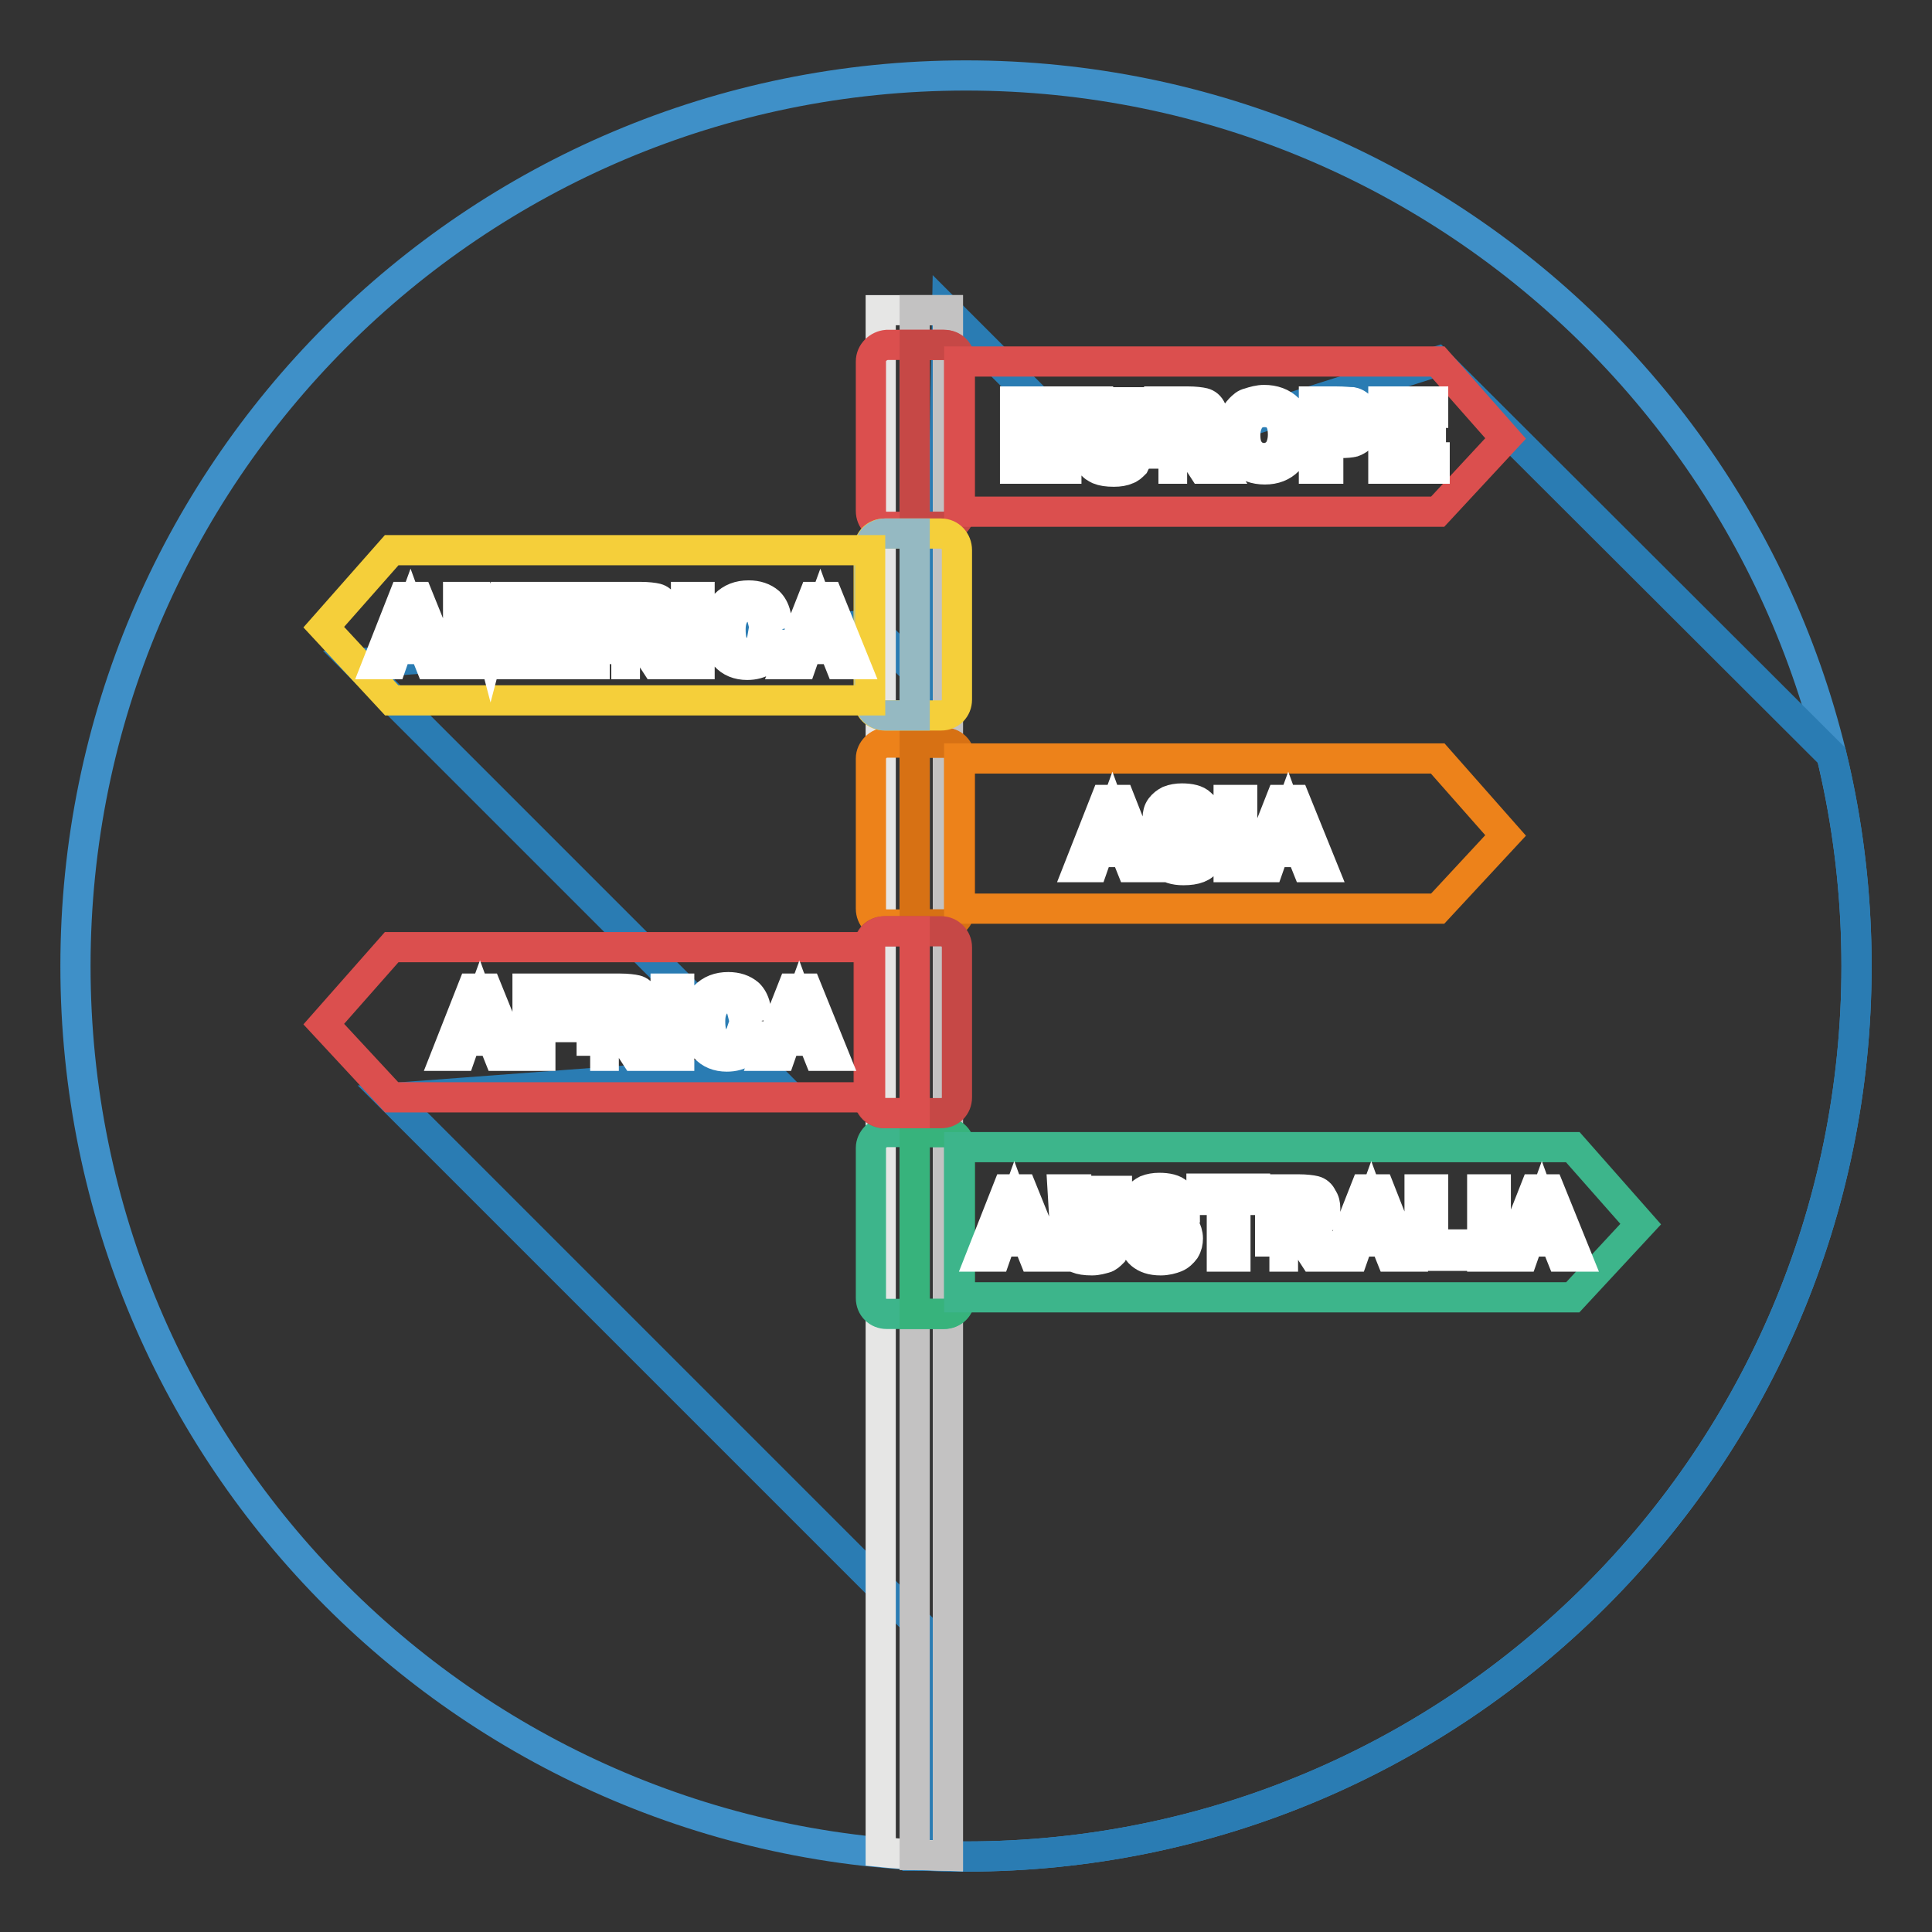 <?xml version="1.0" encoding="utf-8"?>
<!-- Svg Vector Icons : http://www.onlinewebfonts.com/icon -->
<!DOCTYPE svg PUBLIC "-//W3C//DTD SVG 1.1//EN" "http://www.w3.org/Graphics/SVG/1.1/DTD/svg11.dtd">
<svg version="1.1" xmlns="http://www.w3.org/2000/svg" xmlns:xlink="http://www.w3.org/1999/xlink" x="0px" y="0px" viewBox="0 0 256 256" enable-background="new 0 0 256 256" xml:space="preserve">
<rect x="0" y="0" width="256" height="256" fill="#333333" stroke="none"/>
<g> <path stroke-width="4" fill-opacity="0" stroke="#3f90c8"  d="M10,128c0,65.2,52.8,118,118,118c65.2,0,118-52.8,118-118l0,0c0-65.2-52.8-118-118-118 C62.8,10,10,62.8,10,128z"/> <path stroke-width="4" fill-opacity="0" stroke="#2a7cb3"  d="M242.7,100.1c2.2,9.1,3.3,18.5,3.3,27.9c0,65.2-52.8,118-118,118c-2.2,0-4.3-0.1-6.4-0.1l0.6-30.1 l-70.3-70.3l49.3-3.7L47.3,87.9l67.9-5.1l9.4,9.4l0.3-15.8l-3.8-6.5l3.9-1.2l0.5-27.5l20.7,20.7l44.2-14L242.7,100.1L242.7,100.1z" /> <path stroke-width="4" fill-opacity="0" stroke="#e6e6e5"  d="M116.7,41.1h8.9v204.8c-3-0.1-6-0.2-8.9-0.5V41.1z"/> <path stroke-width="4" fill-opacity="0" stroke="#c3c2c2"  d="M121.2,41.1h4.4v204.8c-1.5,0-3-0.1-4.4-0.1V41.1z"/> <path stroke-width="4" fill-opacity="0" stroke="#db4f4e"  d="M117.5,45.7h7.5c1.2,0,2.1,0.9,2.1,2.1v19.9c0,1.2-0.9,2.1-2.1,2.1h-7.5c-1.2,0-2.1-0.9-2.1-2.1V47.9 C115.4,46.7,116.4,45.8,117.5,45.7z"/> <path stroke-width="4" fill-opacity="0" stroke="#c64846"  d="M121.2,45.7h3.9c1.2,0,2.1,0.9,2.1,2.1v19.9c0,1.2-0.9,2.1-2.1,2.1h-3.9V45.7z"/> <path stroke-width="4" fill-opacity="0" stroke="#db4f4e"  d="M127.1,47.9h63.4l9,10.2l-9,9.7h-63.4V47.9z"/> <path stroke-width="4" fill-opacity="0" stroke="#ed821a"  d="M117.5,98.4h7.5c1.2,0,2.1,0.9,2.1,2.1v19.9c0,1.2-0.9,2.1-2.1,2.1h-7.5c-1.2,0-2.1-0.9-2.1-2.1v-19.9 C115.4,99.4,116.4,98.4,117.5,98.4z"/> <path stroke-width="4" fill-opacity="0" stroke="#d77114"  d="M121.2,98.4h3.9c1.2,0,2.1,0.9,2.1,2.1v19.9c0,1.2-0.9,2.1-2.1,2.1h-3.9V98.4L121.2,98.4z"/> <path stroke-width="4" fill-opacity="0" stroke="#ed821a"  d="M127.1,100.5h63.4l9,10.2l-9,9.7h-63.4V100.5z"/> <path stroke-width="4" fill-opacity="0" stroke="#3db58b"  d="M117.5,150h7.5c1.2,0,2.1,0.9,2.1,2.1V172c0,1.2-0.9,2.1-2.1,2.1h-7.5c-1.2,0-2.1-0.9-2.1-2.1v-19.9 C115.4,151,116.4,150,117.5,150L117.5,150z"/> <path stroke-width="4" fill-opacity="0" stroke="#37b37c"  d="M121.2,150h3.9c1.2,0,2.1,0.9,2.1,2.1V172c0,1.2-0.9,2.1-2.1,2.1h-3.9V150L121.2,150z"/> <path stroke-width="4" fill-opacity="0" stroke="#3db58b"  d="M127.1,152h81.3l9,10.2l-9,9.7h-81.3V152z"/> <path stroke-width="4" fill-opacity="0" stroke="#f5cf3a"  d="M124.7,70.7h-7.5c-1.2,0-2.1,0.9-2.1,2.1v19.9c0,1.2,0.9,2.1,2.1,2.1h7.5c1.2,0,2.1-0.9,2.1-2.1V72.9 C126.8,71.7,125.9,70.7,124.7,70.7z"/> <path stroke-width="4" fill-opacity="0" stroke="#95b9c2"  d="M121.2,70.7h-3.9c-1.2,0-2.1,0.9-2.1,2.1v19.9c0,1.2,0.9,2.1,2.1,2.1h3.9V70.7z"/> <path stroke-width="4" fill-opacity="0" stroke="#f5cf3a"  d="M115.2,72.9H51.9l-9,10.2l9,9.7h63.4V72.9z"/> <path stroke-width="4" fill-opacity="0" stroke="#c64846"  d="M124.7,123.4h-7.5c-1.2,0-2.1,0.9-2.1,2.1v19.9c0,1.2,0.9,2.1,2.1,2.1h7.5c1.2,0,2.1-0.9,2.1-2.1v-19.9 C126.8,124.4,125.9,123.4,124.7,123.4z"/> <path stroke-width="4" fill-opacity="0" stroke="#db4f4e"  d="M121.2,123.4h-3.9c-1.2,0-2.1,0.9-2.1,2.1v19.9c0,1.2,0.9,2.1,2.1,2.1h3.9V123.4z"/> <path stroke-width="4" fill-opacity="0" stroke="#db4f4e"  d="M115.2,125.5H51.9l-9,10.2l9,9.7h63.4V125.5z"/> <path stroke-width="4" fill-opacity="0" stroke="#ffffff"  d="M134.5,62.1v-8.9h6.6v1.5h-4.8v2h4.5v1.5h-4.5v2.4h5v1.5L134.5,62.1L134.5,62.1z M143.7,53.2h1.8V58 c0,0.8,0,1.2,0.1,1.5c0.1,0.4,0.3,0.7,0.6,0.9c0.3,0.2,0.7,0.4,1.2,0.4c0.5,0,0.9-0.1,1.2-0.3c0.3-0.2,0.4-0.4,0.4-0.8 c0.1-0.3,0.1-0.8,0.1-1.5v-4.9h1.8V58c0,1.1-0.1,1.8-0.1,2.3c-0.1,0.4-0.3,0.8-0.5,1.2c-0.3,0.3-0.6,0.6-1,0.7 c-0.4,0.2-1,0.3-1.7,0.3c-0.9,0-1.5-0.1-2-0.3c-0.4-0.2-0.8-0.4-1-0.8c-0.3-0.3-0.4-0.7-0.5-1c-0.1-0.5-0.1-1.2-0.1-2.3L143.7,53.2 L143.7,53.2z M153.6,62.1v-8.9h3.8c0.9,0,1.7,0.1,2.1,0.2c0.4,0.1,0.8,0.4,1,0.9c0.3,0.4,0.4,0.9,0.4,1.4c0,0.7-0.2,1.2-0.6,1.7 c-0.4,0.4-1,0.7-1.7,0.8c0.4,0.2,0.7,0.5,0.9,0.7c0.2,0.3,0.6,0.7,1,1.5l1.1,1.7h-2.2l-1.3-2c-0.4-0.7-0.8-1.2-0.9-1.3 c-0.1-0.1-0.4-0.3-0.6-0.4c-0.2-0.1-0.5-0.1-0.9-0.1h-0.4v3.8h-1.8L153.6,62.1L153.6,62.1L153.6,62.1z M155.4,56.9h1.3 c0.9,0,1.4-0.1,1.6-0.1s0.4-0.2,0.5-0.4c0.1-0.1,0.1-0.4,0.1-0.7c0-0.3-0.1-0.5-0.2-0.7c-0.1-0.2-0.4-0.3-0.7-0.4h-2.7L155.4,56.9 L155.4,56.9z M163.1,57.7c0-0.9,0.1-1.7,0.4-2.3c0.2-0.4,0.5-0.9,0.8-1.2c0.4-0.4,0.7-0.7,1.2-0.8c0.6-0.2,1.3-0.4,2-0.4 c1.3,0,2.4,0.4,3.2,1.2c0.8,0.8,1.2,2,1.2,3.4c0,1.5-0.4,2.6-1.2,3.4c-0.8,0.8-1.8,1.2-3.1,1.2c-1.3,0-2.4-0.4-3.2-1.2 C163.5,60.2,163.2,59,163.1,57.7L163.1,57.7L163.1,57.7z M165,57.6c0,1,0.2,1.8,0.7,2.3c0.4,0.5,1.1,0.8,1.8,0.8s1.3-0.3,1.8-0.8 c0.4-0.5,0.7-1.3,0.7-2.3c0-1-0.2-1.8-0.7-2.3c-0.4-0.5-1-0.7-1.8-0.7c-0.7,0-1.4,0.3-1.8,0.8c-0.4,0.5-0.7,1.3-0.7,2.3L165,57.6 L165,57.6z M174.1,62.1v-8.9h2.9c1.1,0,1.8,0.1,2.2,0.1c0.5,0.1,0.9,0.4,1.3,0.9c0.4,0.4,0.5,1,0.5,1.7c0,0.6-0.1,1-0.3,1.4 s-0.4,0.7-0.7,0.9c-0.3,0.2-0.7,0.4-0.9,0.4c-0.6,0.1-1.3,0.1-1.9,0.1H176v3.4L174.1,62.1L174.1,62.1L174.1,62.1z M175.9,54.6v2.5 h1c0.7,0,1.2-0.1,1.5-0.1c0.2-0.1,0.4-0.2,0.6-0.4c0.1-0.2,0.2-0.4,0.2-0.7c0-0.4-0.1-0.6-0.3-0.8c-0.2-0.2-0.4-0.4-0.7-0.4 c-0.2-0.1-0.7-0.1-1.3-0.1L175.9,54.6L175.9,54.6z M183.3,62.1v-8.9h6.6v1.5h-4.8v2h4.5v1.5h-4.5v2.4h5v1.5L183.3,62.1L183.3,62.1z  M59,88h-2l-0.8-2h-3.6l-0.7,2H50l3.5-8.9h1.9L59,88z M55.6,84.5l-1.2-3.3l-1.2,3.3H55.6z M60.7,88v-8.9h2.7l1.6,6.1l1.6-6.1h2.8 V88h-1.7v-7l-1.7,7h-1.7l-1.7-7v7H60.7z M72,88v-8.9h6.6v1.5h-4.8v2h4.5v1.5h-4.5v2.4h5V88L72,88L72,88z M81.1,88v-8.9h3.8 c0.9,0,1.7,0.1,2.1,0.2c0.4,0.1,0.8,0.4,1,0.9c0.3,0.4,0.4,0.9,0.4,1.4c0,0.7-0.2,1.2-0.6,1.7c-0.4,0.4-1,0.7-1.7,0.8 c0.4,0.2,0.7,0.5,0.9,0.7c0.2,0.3,0.6,0.7,1,1.5l1.1,1.7h-2.2l-1.3-2c-0.4-0.7-0.8-1.2-0.9-1.3c-0.2-0.2-0.4-0.3-0.6-0.4 c-0.2-0.1-0.5-0.1-0.9-0.1h-0.4V88H81L81.1,88L81.1,88L81.1,88z M83,82.9h1.3c0.9,0,1.4-0.1,1.6-0.1c0.2-0.1,0.4-0.2,0.5-0.4 c0.1-0.1,0.2-0.4,0.2-0.7c0-0.3-0.1-0.5-0.2-0.7c-0.1-0.2-0.4-0.3-0.7-0.4H83L83,82.9L83,82.9z M90.9,88v-8.9h1.8V88H90.9z  M101,84.7l1.7,0.5c-0.3,1-0.7,1.7-1.3,2.2c-0.7,0.5-1.5,0.7-2.4,0.7c-1.2,0-2.2-0.4-2.9-1.2c-0.8-0.8-1.2-2-1.2-3.3 c0-1.5,0.4-2.6,1.2-3.5c0.8-0.8,1.8-1.2,3.1-1.2c1.1,0,2,0.3,2.7,0.9c0.4,0.4,0.7,0.9,0.9,1.7l-1.8,0.4c-0.1-0.4-0.3-0.8-0.7-1.1 c-0.4-0.3-0.7-0.4-1.2-0.4c-0.7,0-1.2,0.2-1.6,0.7c-0.4,0.5-0.7,1.2-0.7,2.3c0,1.2,0.2,2,0.6,2.4c0.4,0.5,0.9,0.7,1.6,0.7 c0.5,0,0.9-0.1,1.2-0.4C100.7,85.8,100.9,85.3,101,84.7L101,84.7L101,84.7L101,84.7z M113.3,88h-2l-0.8-2h-3.6l-0.7,2h-1.9l3.5-8.9 h1.9L113.3,88L113.3,88z M109.9,84.5l-1.2-3.3l-1.2,3.3H109.9z M151.9,114.9h-2l-0.8-2h-3.6l-0.7,2H143l3.5-8.9h1.9L151.9,114.9z  M148.6,111.4l-1.2-3.3l-1.2,3.3H148.6z M153.2,112l1.7-0.1c0.1,0.6,0.3,1,0.7,1.3c0.3,0.3,0.7,0.4,1.3,0.4c0.6,0,1-0.1,1.3-0.4 s0.4-0.5,0.4-0.9c0-0.2-0.1-0.4-0.2-0.5c-0.2-0.2-0.4-0.3-0.7-0.4c-0.2-0.1-0.7-0.2-1.5-0.4c-0.9-0.2-1.7-0.5-2-0.9 c-0.6-0.5-0.8-1.1-0.8-1.8c0-0.4,0.1-0.9,0.4-1.3c0.3-0.4,0.7-0.7,1.1-0.9c0.5-0.2,1.1-0.3,1.7-0.3c1.1,0,2,0.2,2.5,0.7 c0.6,0.5,0.9,1.2,0.9,2l-1.8,0.1c-0.1-0.4-0.2-0.8-0.5-1c-0.2-0.2-0.7-0.3-1.2-0.3s-0.9,0.1-1.2,0.3c-0.2,0.1-0.3,0.3-0.3,0.6 c0,0.2,0.1,0.4,0.3,0.6s0.8,0.4,1.7,0.6c0.9,0.2,1.5,0.4,2,0.7c0.4,0.2,0.7,0.5,1,0.9c0.2,0.4,0.4,0.9,0.4,1.5c0,0.5-0.1,1-0.4,1.5 c-0.3,0.5-0.7,0.8-1.2,1c-0.5,0.2-1.2,0.3-2,0.3c-1.2,0-2-0.3-2.6-0.8s-0.9-1.3-1.1-2.3L153.2,112z M162.8,114.9V106h1.8v8.9H162.8 z M175.2,114.9h-2l-0.8-2h-3.6l-0.7,2h-1.9l3.5-8.9h1.9L175.2,114.9L175.2,114.9z M171.9,111.4l-1.2-3.3l-1.2,3.3H171.9z  M68.1,139.9h-2l-0.8-2h-3.6l-0.7,2h-1.9l3.5-8.9h1.9L68.1,139.9L68.1,139.9z M64.8,136.4l-1.2-3.3l-1.2,3.3H64.8z M69.9,139.9V131 H76v1.5h-4.4v2.1h3.8v1.5h-3.8v3.8H69.9L69.9,139.9z M78.4,139.9V131h3.8c0.9,0,1.7,0.1,2.1,0.2c0.4,0.1,0.8,0.4,1,0.9 c0.3,0.4,0.4,0.9,0.4,1.4c0,0.7-0.2,1.2-0.6,1.7c-0.4,0.4-1,0.7-1.7,0.8c0.4,0.2,0.7,0.5,0.9,0.7c0.3,0.3,0.6,0.7,1,1.5l1.1,1.7 h-2.2l-1.3-2c-0.4-0.7-0.8-1.2-0.9-1.3c-0.1-0.1-0.4-0.3-0.6-0.4c-0.2-0.1-0.5-0.1-0.9-0.1H80v3.8h-1.8H78.4L78.4,139.9z  M80.2,134.8h1.3c0.9,0,1.4-0.1,1.6-0.1c0.2-0.1,0.4-0.2,0.5-0.4c0.1-0.1,0.2-0.4,0.2-0.7c0-0.3-0.1-0.6-0.2-0.7 c-0.1-0.2-0.4-0.3-0.7-0.4h-2.7L80.2,134.8L80.2,134.8z M88.2,139.9V131H90v8.9H88.2z M98.3,136.6l1.7,0.5c-0.3,1-0.7,1.7-1.3,2.2 c-0.7,0.5-1.5,0.7-2.4,0.7c-1.2,0-2.2-0.4-2.9-1.2c-0.8-0.8-1.2-2-1.2-3.3c0-1.5,0.4-2.6,1.2-3.5c0.8-0.8,1.8-1.2,3.1-1.2 c1.1,0,2,0.3,2.7,0.9c0.4,0.4,0.7,0.9,0.9,1.7l-1.8,0.4c-0.1-0.4-0.3-0.8-0.7-1.1c-0.4-0.3-0.7-0.4-1.2-0.4c-0.7,0-1.2,0.2-1.6,0.7 c-0.4,0.5-0.7,1.2-0.7,2.3c0,1.2,0.2,2,0.6,2.4c0.4,0.5,0.9,0.7,1.6,0.7c0.5,0,0.9-0.1,1.2-0.4S98.1,137.2,98.3,136.6L98.3,136.6 L98.3,136.6L98.3,136.6z M110.5,139.9h-2l-0.8-2h-3.6l-0.7,2h-1.9l3.5-8.9h1.9L110.5,139.9L110.5,139.9z M107.1,136.4l-1.2-3.3 l-1.2,3.3H107.1z M139,166.5h-2l-0.8-2h-3.6l-0.7,2H130l3.5-8.9h1.9L139,166.5z M135.6,163l-1.2-3.3l-1.2,3.3H135.6z M140.8,157.6 h1.8v4.9c0,0.8,0,1.2,0.1,1.5c0.1,0.4,0.3,0.7,0.6,0.9c0.3,0.2,0.7,0.4,1.2,0.4c0.5,0,0.9-0.1,1.2-0.3c0.3-0.2,0.4-0.4,0.4-0.8 c0.1-0.3,0.1-0.8,0.1-1.5v-4.9h1.8v4.7c0,1.1-0.1,1.8-0.1,2.3s-0.3,0.8-0.5,1.2c-0.3,0.3-0.6,0.6-1,0.7c-0.4,0.1-1,0.3-1.7,0.3 c-0.9,0-1.5-0.1-2-0.3c-0.4-0.2-0.8-0.4-1-0.8c-0.3-0.3-0.4-0.7-0.5-1c-0.1-0.5-0.1-1.3-0.1-2.3L140.8,157.6L140.8,157.6z  M150.2,163.6l1.7-0.1c0.1,0.6,0.3,1,0.7,1.3c0.3,0.3,0.7,0.4,1.3,0.4c0.6,0,1-0.1,1.3-0.4s0.4-0.5,0.4-0.9c0-0.2-0.1-0.4-0.2-0.5 c-0.1-0.1-0.4-0.3-0.7-0.4c-0.2-0.1-0.7-0.2-1.5-0.4c-0.9-0.2-1.7-0.5-2-0.9c-0.6-0.5-0.8-1.1-0.8-1.8c0-0.4,0.1-0.9,0.4-1.3 c0.3-0.4,0.7-0.7,1.1-0.9c0.5-0.2,1.1-0.3,1.7-0.3c1.1,0,2,0.2,2.5,0.7c0.6,0.5,0.9,1.2,0.9,2l-1.8,0.1c-0.1-0.4-0.2-0.8-0.5-1 c-0.2-0.2-0.7-0.3-1.2-0.3c-0.5,0-0.9,0.1-1.2,0.3c-0.2,0.1-0.3,0.3-0.3,0.6c0,0.2,0.1,0.4,0.3,0.6c0.2,0.2,0.8,0.4,1.7,0.6 c0.9,0.2,1.5,0.4,2,0.7c0.4,0.2,0.7,0.5,1,0.9c0.2,0.4,0.4,0.9,0.4,1.5c0,0.5-0.1,1-0.4,1.5c-0.3,0.4-0.7,0.8-1.2,1 c-0.5,0.2-1.2,0.4-2,0.4c-1.2,0-2-0.3-2.6-0.8c-0.6-0.5-0.9-1.3-1.1-2.3L150.2,163.6z M161.9,166.5V159h-2.7v-1.5h7.1v1.5h-2.6v7.5 H161.9z M168.3,166.5v-8.9h3.8c0.9,0,1.7,0.1,2.1,0.2c0.4,0.1,0.8,0.4,1,0.9c0.3,0.4,0.4,0.9,0.4,1.4c0,0.7-0.2,1.2-0.6,1.7 c-0.4,0.4-1,0.7-1.7,0.8c0.4,0.2,0.7,0.5,0.9,0.7c0.3,0.3,0.6,0.7,1,1.5l1.1,1.7h-2.2l-1.3-2c-0.4-0.7-0.8-1.2-0.9-1.3 c-0.2-0.2-0.4-0.3-0.6-0.4c-0.2-0.1-0.5-0.1-0.9-0.1H170v3.8h-1.8H168.3L168.3,166.5z M170.1,161.4h1.3c0.9,0,1.4-0.1,1.6-0.1 s0.4-0.2,0.5-0.4c0.1-0.1,0.2-0.4,0.2-0.7c0-0.3-0.1-0.5-0.2-0.7c-0.1-0.2-0.4-0.3-0.7-0.4h-2.7L170.1,161.4L170.1,161.4 L170.1,161.4z M186.3,166.5h-2l-0.8-2H180l-0.7,2h-1.9l3.5-8.9h1.9L186.3,166.5z M182.9,163l-1.2-3.3l-1.2,3.3H182.9z M188.1,166.5 v-8.9h1.8v7.3h4.5v1.5H188.1L188.1,166.5z M196.4,166.5v-8.9h1.8v8.9H196.4z M208.9,166.5h-2l-0.8-2h-3.6l-0.7,2h-1.9l3.5-8.9h1.9 L208.9,166.5z M205.5,163l-1.2-3.3l-1.2,3.3H205.5z"/></g>
</svg>